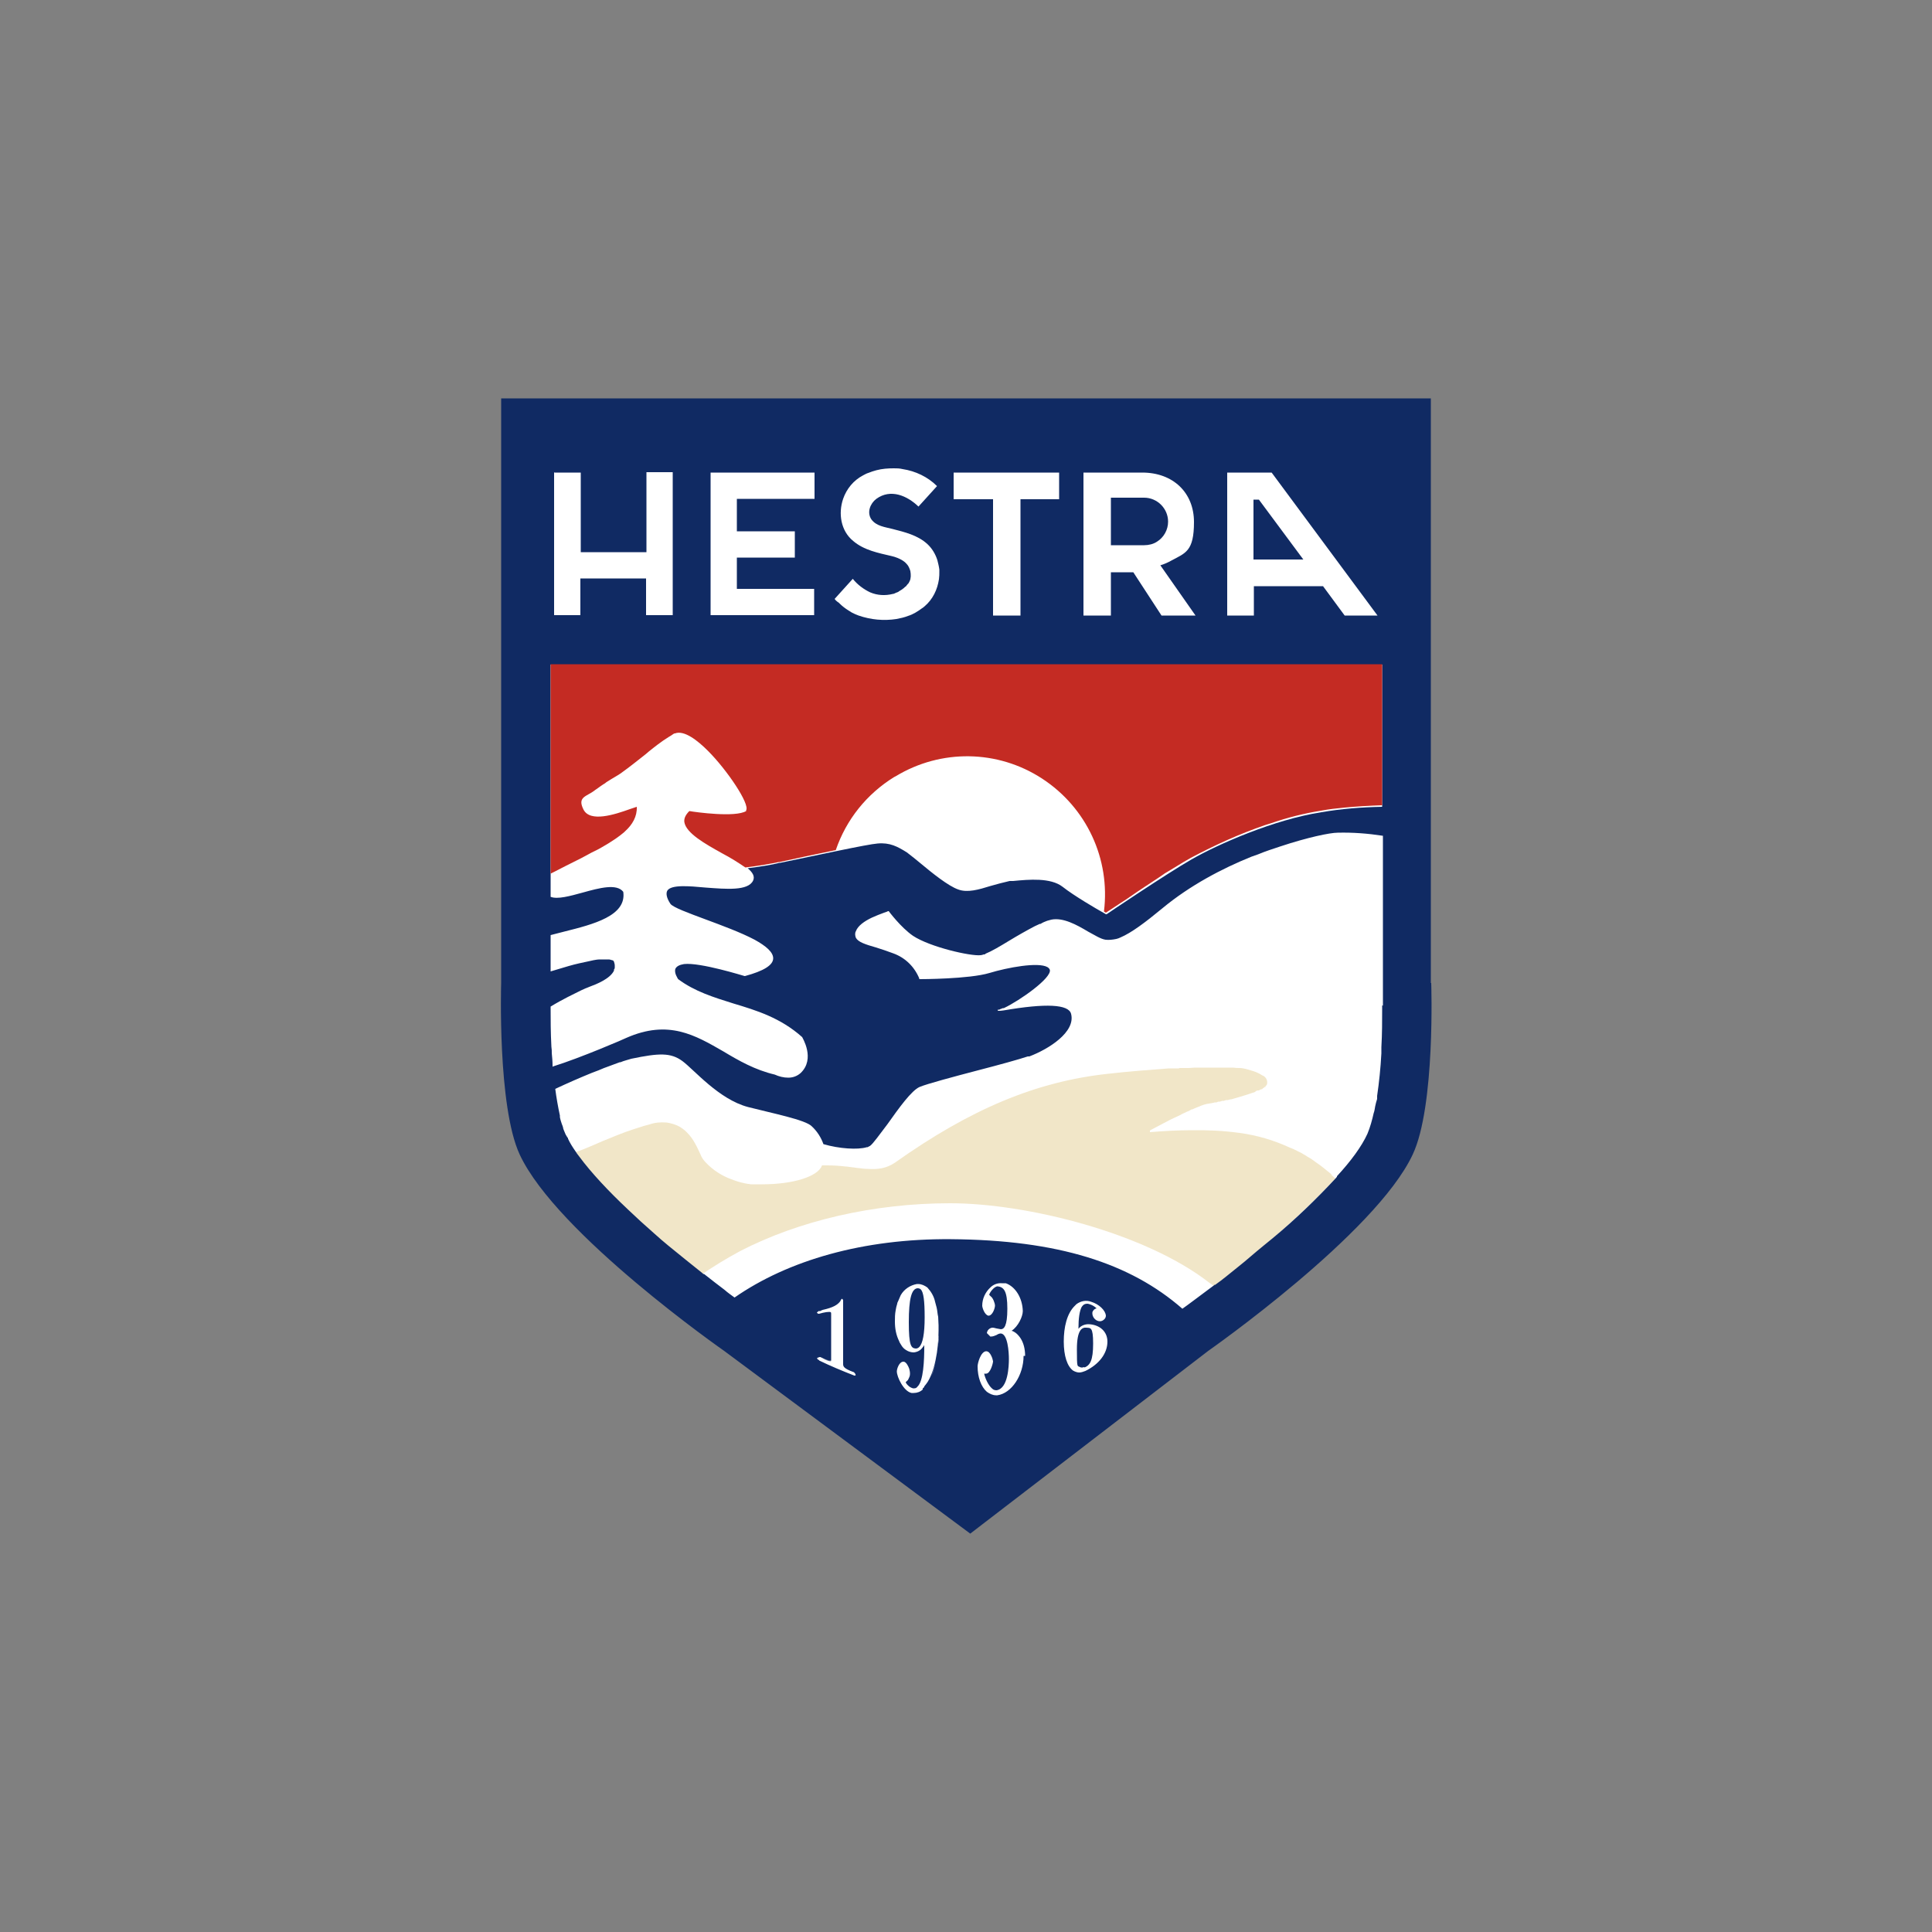 <?xml version="1.0" encoding="UTF-8"?>
<svg id="Sweater_C" xmlns="http://www.w3.org/2000/svg" version="1.1" viewBox="0 0 500 500">
  <rect x="0" y="0" width="500" height="500" fill="#808080" stroke="none"/>
  <!-- Generator: Adobe Illustrator 29.8.1, SVG Export Plug-In . SVG Version: 2.1.1 Build 2)  -->
  <path d="M138.7,113l.5,186.5,111.3,91.1,111.9-93.2V113h-223.7Z" fill="#fff"/>
  <path d="M344.8,304.1l-.6-.5c-1.1-.9-2.3-1.9-3.5-2.7l-1.1-.8c-.5-.4-1.1-.6-1.6-1l-.7-.4c-.3-.2-.6-.4-.9-.5l-.8-.4c-.6-.3-1.2-.6-1.8-.8-4.1-1.9-8.5-3.2-13-3.8-2.2-.3-4.3-.5-6.4-.6h-.1c-1,0-2-.1-3-.1h-2.9c-3.6,0-7.2.2-10.8.5v-.4c0-.1,1.7-.9,3.9-2.1s2.7-1.3,4.1-2h0c0,0,.1-.1.1-.1.5-.2,1-.5,1.5-.7h0l.5-.2h0c0,0,.7-.4.7-.4h.2c.8-.4,1.5-.6,2.1-.9.5-.2,1.1-.4,1.6-.5.6-.1,1.4-.2,2.1-.4h.4c0,0,.5-.2.5-.2h.4c0,0,.6-.2.6-.2h.4c0,0,.6-.2.6-.2h.4c0,0,.8-.2.8-.2h.2c2.1-.6,4.1-1.2,6.1-1.9h.1c0,0,0-.2,0-.2l.6-.2h.4c0-.1,0-.1,0-.1.2,0,.4-.2.5-.2h.2c.2-.2.4-.4.5-.4l.2-.2h.2c0-.1,0-.2,0-.2.2-.1.3-.3.4-.5.2-.9-.2-1.8-1-2.2-.1,0-.2-.1-.4-.2h0c-.2-.1-.3-.2-.5-.3l-.4-.2c-.6-.3-1.5-.6-2.6-.9-.7-.2-1.5-.4-2.2-.4-.5,0-1,0-1.6-.1-.9,0-1.9,0-2.9,0h-7.1c0,0-1.5.1-1.5.1h-2.5c0,.1-.2.1-.2.1h-2.5c-5.3.4-10.6.8-15.8,1.4-18.5,2-35.5,9.1-55.1,23-2.2,1.5-4.5,1.8-7.1,1.6h-.1c-.7,0-1.4-.1-2.1-.2h-.2l-1.4-.2h-.1l-1.5-.2h-.2c-1.6-.2-3.2-.3-4.8-.3h-1.4q0,0,0,.1c-1.1,2.8-7.4,4.8-15.5,4.8s-1.7,0-2.5,0c-.3,0-.6,0-.9-.1h-.2c-1.2-.2-2.4-.5-3.5-.9l-.8-.3c-2.5-.9-4.8-2.4-6.6-4.3-.6-.6-1.1-1.3-1.4-2.1-.8-1.7-1.8-4.1-3.6-5.8l-.4-.4c-.5-.4-.9-.7-1.4-1-1.1-.6-2.2-.9-3.4-1.1h-.1c-1.5-.1-2.9,0-4.3.5l-1.5.4c-.9.3-1.9.6-2.8.9-2.8.9-5.3,2-7.8,3l-2.3,1c-1.6.7-3.3,1.4-5.1,2h0c.3.5.6.9,1,1.4,3.2,4.3,7.6,9,12.6,13.7,2.2,2.1,4.5,4.2,6.9,6.3,1.2,1.1,2.4,2.1,3.6,3.1,3.1,2.5,6.1,5,8.8,7.1h.2c0,.1-.2,0-.2,0,3.2-2.2,6.5-4.2,10-6.1,15.3-7.9,34.6-12.4,54.4-12.4s50.6,7.7,67.1,20.6l1.3.9c.9-.7,1.9-1.5,2.9-2.2,1-.8,2.1-1.6,3.1-2.5l1.6-1.3c1.1-.9,2.2-1.8,3.3-2.8.6-.5,1.1-.9,1.7-1.4l2.2-2c5.8-4.9,11.3-10.2,16.5-15.7-.6-.5-.9-.8-1.2-1.1h0Z" fill="#f1e6c8"/>
  <path d="M370.3,254.4V103.1h-240.6v151.3s-1,31.9,4.8,44.4c9.6,20.6,52.9,50.8,52.9,50.8l63.7,47.3,61.6-47.3s43.3-30.3,52.9-50.8c5.9-12.5,4.8-44.4,4.8-44.4h0ZM317.6,122.3h11.5l27.4,37h-8.5l-5.6-7.6h-17.9v7.6h-6.9v-37ZM280.5,122.3h15.1c8,0,13.4,5.2,13.4,12.8s-2.2,8-5.9,10c-.9.5-1.8.9-2.8,1.2l9.1,13h-8.8l-7.3-11.2h-5.8v11.2h-7.1v-37ZM246.9,122.3h27.2v6.9h-10v30.1h-7.1v-30.1h-10.2v-6.9ZM216,155l4.7-5.2c1.2,1.5,2.8,2.7,4.5,3.5,1.9.8,3.9.9,5.9.4.3,0,.5-.2.8-.3s.6-.2.8-.4c.4-.2.8-.5,1.2-.8.2-.2.4-.4.6-.5.1-.2.3-.4.4-.5,0,0,.1-.2.2-.2.2-.4.4-.7.5-1.1,0-.2.1-.5.1-.7,0-.5,0-.9-.1-1.4-.2-.7-.5-1.4-1-1.9-.1-.1-.3-.3-.4-.4-.6-.5-1.2-.8-1.9-1.1-.5-.2-1.1-.4-1.6-.5-3.4-.8-7.1-1.5-9.9-3.9-3.2-2.6-3.9-7.1-2.6-10.9.9-2.6,2.7-4.8,5.2-6.1.4-.2.9-.5,1.3-.6.7-.3,1.4-.5,2.1-.7,1.5-.4,3-.5,4.5-.5.8,0,1.5,0,2.3.2,3.3.5,6.5,2,8.9,4.4l-4.8,5.3c-2.9-2.8-7.2-4.7-10.9-2-1.6,1.2-2.5,3.5-1.3,5.3,1.3,1.8,3.6,2,5.5,2.5,3.1.8,6.5,1.6,9,3.9,1.2,1.1,2.1,2.6,2.6,4.2.2.8.4,1.6.5,2.4,0,.2,0,.4,0,.6,0,.6,0,1.2-.1,1.9-.4,2.7-1.6,5.2-3.7,7-.2.2-.5.4-.8.6-1.1.8-2.2,1.5-3.5,1.9-1,.4-2,.6-3,.8-3.3.5-6.6.2-9.8-.9-.6-.2-1.2-.5-1.8-.8-.3-.2-.6-.4-.8-.5-.8-.5-1.6-1.1-2.3-1.8l-.2-.2-.3-.2c-.4-.3-.6-.5-.8-.8h0ZM183.9,122.3h26.9v6.8h-20.1v8.4h15v6.8h-15v8.1h20v6.8h-26.8v-37ZM143.5,122.3h6.8v20.6h17v-20.7h6.8v37h-6.9v-9.5h-17v9.5h-6.8v-37h0ZM143,276.1v-.4c0-1-.1-2.1-.2-3.1,0-.6,0-1.1-.1-1.7-.2-3.7-.2-7.2-.2-10v-.4h0c3.1-1.9,6.1-3.3,7.9-4.2l1.1-.5c.2-.1.6-.2,1-.4,1.9-.7,5.4-2.1,6.4-4.2v-.3c.2-.2.2-.4.2-.5v-.5c0-.4-.1-.6-.2-1-.1-.2-.2-.4-.5-.4-.3-.1-.6-.2-.9-.2h-1.4c-.2,0-.5,0-.8,0-.6,0-1.2.1-1.7.2l-.9.2c-1.9.4-3.8.8-5.5,1.3l-4.7,1.4v-9.4c1.1-.3,2.3-.6,3.5-.9,7.6-1.9,16.2-4.1,15.3-10.3-1.7-2.2-6.2-1-10.5.2-3.3.9-6.5,1.8-8.3,1.1v-60.1h215.2v36.8h0c-5.3.1-10.5.5-15.7,1.4-12.3,1.9-26.8,8.3-33.6,12.2-6.3,3.6-21.9,14.1-22,14.2h-.1c0,0-.1,0-.1,0l-.5-.3c-1.8-1-7.8-4.5-10.7-6.8-3.1-2.4-8.7-1.9-12.8-1.5h-.9c-1.7.4-3.3.8-5,1.3-2.9.9-5.9,1.8-8.3.9-2.6-.9-6.8-4.3-9.8-6.8-1.1-.9-2.3-1.9-3.5-2.8-2.4-1.5-4.4-2.6-7.6-2.3-1.3.1-5,.8-10.8,2-4.8,1-9.6,2-14.4,3h-.2c-1.8.5-5,1-8.2,1.4,1.3,1.1,1.9,2.1,1.4,3.2-1.3,2.7-6.9,2.2-12.3,1.8-4.3-.4-8.9-.8-9.9.8-.4.7-.2,1.9.8,3.4.6.9,4.7,2.4,9,4,4.3,1.6,9.2,3.4,12.8,5.3,2.9,1.6,4.8,3.2,4.8,4.8,0,1.8-2.5,3.3-7.3,4.6h-.1c-.1,0-11.5-3.6-15.7-3.1-1.2.2-1.9.6-2.2,1.2-.4,1.1.6,2.5.7,2.7,4.3,3.2,9.2,4.7,14.3,6.3,6,1.8,12.2,3.7,17.8,8.7h0c0,.1,3.5,5.6-.4,9.3-.9.8-2,1.2-3.2,1.2s-2.4-.3-3.5-.8c-5.1-1.2-9.3-3.6-13.3-6-7.3-4.2-14.2-8.3-25.1-3.5-.1.1-11.9,5.2-19,7.4h0ZM211.4,351.5l.4-.2c.1,0,.2-.1.4-.1h.1-.1c-.1,0-.3,0-.4.1l-.4.2ZM215.1,352.1c0,0,0,.1,0,.1-.2.1-.9-.1-2.2-.6,1.3.6,2.1.8,2.2.6s0-.1,0-.1h0ZM221.6,355.8h-.1c0,0-.2.2-.2.2h-.1c0,0-.1,0-.1,0-3.1-1.2-6.2-2.5-9.1-3.9h0c0-.1-.1-.2-.2-.2h-.1c0-.1-.3-.4-.3-.4l.4-.2c.1,0,.2-.1.4-.1h.1c1.6.8,2.6,1.1,2.8.9,0,0,0-.2,0-.4v-11.6c0-.2,0-.4-.1-.5-.3-.2-1.7,0-3,.4h-.1c0,0-.1,0-.1,0,0,0-.1,0-.2-.1l-.2-.2.2-.2c0,0,.1-.1.2-.1h0c0,0,0-.1,0-.1h.5c.2-.2.5-.2.6-.3,2.7-.6,3.9-1.3,4.6-2.3,0-.1.1-.2.2-.4l.2-.2.2.2c0,0,.1.1.1.2h0c0,.1,0,.2,0,.2v16.2c0,.7,0,1.2,2.7,2.2h.1c.1.2.3.4.4.5v.2c.1,0,0,0,0,0ZM238.8,359.6c-.6.6-1.5.9-2.3.9-.2,0-.4,0-.6,0-2-.4-3.8-4.1-3.8-5.6,0-.6.6-2.6,1.8-2.5.6.1,1.1,1,1.4,1.8.1.4.2.8.2,1.2v.2c0,.5-.2.9-.4,1.3-.1.3-.4.5-.6.7,0,0-.1.1-.1.2.4.7,1.1,1.3,1.9,1.5h.3c.3,0,.6-.1.8-.4,1.6-1.4,1.8-6.8,1.8-10.6v-.2c-.1.2-.3.5-.5.7-.5.7-1.3,1.1-2.2,1.2-.7,0-1.4-.2-2-.6-.5-.3-.9-.7-1.2-1.2-.2-.4-.5-.7-.6-1.1-.8-1.6-1.1-3.3-1.1-5.1,0-.9,0-1.9.2-2.9.1-.6.2-1.1.4-1.7,0-.3.2-.5.3-.8.2-.5.4-.9.6-1.4.9-1.6,2.5-2.6,4.2-2.9h.3c.9,0,1.7.4,2.4.9,1,1.1,1.7,2.3,2,3.7.1.5.3,1,.4,1.5.2.8.2,1.6.4,2.4,0,.8.1,1.5.1,2.2v1.3c0,5-1,10.9-3.2,13.9.1-.1.2-.3.3-.5-.2.4-.5.7-.8,1.1,0,.2-.2.4-.4.5h0ZM242.2,352.1c-.3,1.4-.6,2.8-1.2,4.1.5-1.3.9-2.7,1.2-4.1h0ZM242.8,347.8c0-.8,0-1.5.1-2.2,0,.8,0,1.5-.1,2.2h0ZM264.9,350.9c0-1.1-.1-2.1-.5-3.1.4,1,.5,2,.5,3.1,0,5-3.1,9.7-6.8,10.2h-.3c-.9,0-1.7-.4-2.4-.9-1.5-1.3-2.4-3.8-2.4-6.6,0-.8.8-3.8,2.2-3.9.6,0,1,.5,1.3,1.1s.4,1,.5,1.5c0,.5-.7,3.2-1.8,3.2h-.5c.2,1,1,3,2.1,3.9.3.3.7.4,1.1.4,3-.4,3.2-6.3,3.2-8.1s-.3-6.5-2.1-6.6c-.4,0-.8.2-1.1.4-.5.2-.9.4-1.5.4h-.1l-.9-.9h0c.1-.8.7-1.3,1.4-1.4.4,0,.7.1,1.1.2l1.1.2c.8,0,1.7-.7,1.7-5.3s-.9-5.6-2.5-5.8h0c-.9,0-2.1,1.6-2.2,2.2l.4.4c.6.4,1.1,1.8,1.1,2.4s-.6,2.6-1.7,2.6h0c-1-.2-1.6-2.1-1.6-2.6,0-1.8.8-3.5,2.1-4.7.8-.8,1.9-1.2,3-1.1.2,0,.4,0,.5,0h.5c2.5.9,4.3,3.8,4.4,7.2,0,1.4-1.2,4-2.9,5.1.8.2,1.4.7,1.9,1.3-.5-.6-1.2-1.1-1.9-1.3,1.7.6,3.5,2.7,3.5,6.5h0ZM280.9,354.8c-.5.2-1.1.4-1.6.4s-1.1-.2-1.6-.5c-1.5-1.1-2.4-3.8-2.4-7.5s.8-7.3,2.9-9.3l.4-.4c1.1-.8,2.5-1.1,3.8-.6,2,.6,3.7,2.2,3.8,3.6,0,.4-.2.8-.6,1.1-.4.3-.8.4-1.3.3-.9-.2-1.6-1.1-1.6-2,0-.2,0-.4.1-.5.2-.4.5-.7,1-.8-.5-.5-1.2-.9-1.9-1.1-.5-.2-1.1-.1-1.5.2-.2.2-.4.4-.5.6-.5,1-.8,2.8-.8,5.6.6-.8,1.6-1.2,2.6-1.2,2.9.1,4.9,1.9,4.9,4.5,0,3.1-2.2,5.9-5.7,7.6h0ZM357.7,260.2v1.2c0,2.8,0,6.1-.2,9.6,0,.5,0,1.1,0,1.6-.2,3.8-.6,7.6-1.1,11v.8c-.2.6-.4,1.4-.5,1.9-.1.6-.2,1.3-.4,1.8-.4,1.8-.9,3.6-1.6,5.3-1.5,3.3-4.3,7.1-7.9,11v.2c-.1,0-.2.2-.2.2-5.2,5.6-10.7,10.9-16.5,15.7l-2.2,1.8-1.7,1.4c-1.1.9-2.2,1.9-3.3,2.8l-1.6,1.3-3.1,2.5c-1,.8-1.9,1.5-2.9,2.2h-.2c0,.1-.2.2-.2.2-3.9,2.9-6.8,5.1-8.1,6-13.5-11.8-32.2-17.8-59.9-18-22.7-.2-42.2,5.5-56,15.1-.8-.6-1.7-1.2-2.6-2-1.6-1.2-3.4-2.6-5.3-4.1h-.2c0,0-.2-.2-.2-.2-2.8-2.2-5.7-4.6-8.8-7.1-1.2-1-2.4-2-3.6-3.1-2.4-2.1-4.6-4.1-6.9-6.3-5-4.7-9.5-9.5-12.6-13.7-.4-.5-.7-.9-1-1.4-.7-1-1.4-2.1-1.9-3.2v-.2c-.1,0-.2-.2-.2-.2-.2-.4-.4-.6-.5-.9-.2-.5-.5-1.1-.6-1.6v-.2c-.1,0-.1-.2-.1-.2l-.2-.5c-.2-.6-.4-1.2-.5-1.8,0,0,0-.1,0-.2s0-.1,0-.2c-.5-2.3-.9-4.6-1.2-6.9,3.2-1.5,6.4-2.9,9.6-4.2l1.6-.6c.9-.4,1.9-.8,2.8-1.1l.8-.3c.6-.2,1.3-.5,1.9-.7h.2c.9-.4,1.9-.6,2.8-.9,7.2-1.5,10.2-1.6,13.2.6s9.4,9.9,17,11.9c6.2,1.6,14.9,3.3,16.5,5,1.4,1.3,2.4,2.9,3,4.6,4.1,1.2,8.9,1.5,11.2.8h0c.1,0,.3,0,.4-.1s.2-.1.4-.2c.8-.5,2.6-3.1,4.6-5.7,2.9-4.1,6.2-8.7,8.3-9.6,1.9-.8,8.6-2.6,15.1-4.3,5.4-1.4,10.5-2.8,12.9-3.6h.4c5-1.9,12-6.3,10.8-11-.6-2.5-6.5-2.8-17.5-.9q-1.5.2-1.5,0c0-.1,0-.2.1-.2h0c0,0,.1,0,.1,0h.2c0,0,.4-.2.4-.2.2,0,.4-.2.6-.2h.2c4.2-2,12.4-7.8,11.9-9.9-.1-.3-.3-.5-.6-.7-2.4-1.4-10.4.1-15,1.5-5.3,1.6-17.9,1.6-18,1.6h-.2v-.2c-1.3-3.1-3.7-5.4-6.8-6.5-1.6-.6-3.1-1.1-4.4-1.5-2.8-.8-4.6-1.4-5.2-2.5-.2-.5-.3-1.2,0-1.7.5-1.4,2.2-2.6,4.1-3.5,1.1-.5,2.1-.9,3.2-1.3.6-.2.9-.3,1-.4h.1c0,0,.1,0,.1,0,0,0,3.1,4.2,6.3,6.4,4.4,2.9,14.9,5.3,17.5,5,.2,0,.5-.1.8-.2h.3c0-.1.2-.2.2-.2,1.5-.6,3.7-1.9,6-3.3,2.3-1.4,4.6-2.7,6.7-3.8l1.3-.6h.2c.6-.4,1.2-.6,1.7-.8.4-.1.7-.2,1.1-.3,3-.6,6.5,1.3,9.5,3.1,1.7.9,3.2,1.9,4.5,2.1.9.1,1.8,0,2.8-.2h0c.4-.1.7-.2,1.1-.4,2.8-1.2,6.3-3.8,10.9-7.6,7-5.8,15.3-10.2,23-13.3l1.7-.6c1.9-.8,3.8-1.4,5.6-2,7.2-2.4,13-3.6,15-3.6,3.9-.1,7.8.2,11.7.8h0v38.3c0,.1,0,1.1,0,2.6v3.1h.2Z" fill="#102a63"/>
  <path d="M150.4,222.1l1.5-.8,1.1-.6,1-.5c1.1-.5,2-1.1,2.9-1.6l.5-.3c.5-.3.9-.6,1.4-.9l.6-.4c.7-.5,1.4-1,2.1-1.6l.2-.2c2-1.8,3.2-3.9,3.1-6.4-.4.1-1.1.4-1.8.6-3.9,1.4-10.3,3.5-12,.1s.9-3.3,3.1-5.1l.3-.2c.7-.5,1.5-1.1,2.2-1.5.2-.2.5-.4.7-.5.6-.4,1.3-.8,1.8-1.1l1-.6.6-.4c2.5-1.8,4.2-3.2,6-4.6l.5-.4.7-.6c1.5-1.2,3.1-2.5,5.2-3.8.4-.2.8-.5,1.1-.7.1-.1.3-.2.5-.2,2.4-.9,5.9,1.9,8.5,4.5,5,5,10.9,13.8,9.9,15.4v.2c-2.8,1.7-13,.3-14.7,0-.9.9-1.4,1.8-1.3,2.8.4,2.9,5.4,5.7,9.9,8.2,2.1,1.1,4,2.3,5.9,3.6,3.3-.4,6.8-1,8.6-1.4h.2c4.1-.9,9.7-2.1,14.6-3.1,2.7-7.9,8-14.5,15.1-18.9l.4-.2c11.7-7.1,26.4-6.9,37.9.6,11.5,7.5,17.7,20.8,16,34.4l.5.3,2.6-1.7,1.2-.8,1.4-.9,1.6-1.1,1.6-1.1c1.7-1.1,3.5-2.3,5.3-3.5l1.6-1.1,1-.6,1.5-.9c1.6-1,3.1-1.9,4.2-2.5,6.2-3.3,12.6-6.2,19.3-8.5l1.3-.4c4.3-1.5,8.7-2.6,13.1-3.3,2.1-.4,4.1-.6,6.1-.8,3.2-.3,6.5-.5,9.7-.6h0v-36.5h-215.2v54.2c2.7-1.4,5.3-2.7,7.9-4h0Z" fill="#c42b23"/>
  <path d="M280.7,353.9c1.4-.6,2.2-1.8,2.2-6.2s-.7-4-1.8-4.1-2.4.6-2.4,5.6.1,4.2.8,4.6c.2.1.4.2,1.1,0h0ZM299.4,140.2c1.8-1.1,2.9-3.1,2.9-5.2,0-3.4-2.8-6.2-6.2-6.2h-8.6v12.3h8.6c1.2,0,2.4-.3,3.3-.9h0ZM325.8,129.3h-1.4v15.5h12.9l-11.5-15.5ZM237.9,348.6c.9-.9,1.4-3.4,1.4-7.7s-.3-6.5-1-7.2c-.2-.2-.5-.3-.8-.3h-.1c-1.5.2-2.2,2.7-2.2,8.8s.6,6.7,1.8,6.8c.3,0,.6-.1.9-.4h0Z" fill="#102a63"/>
</svg>